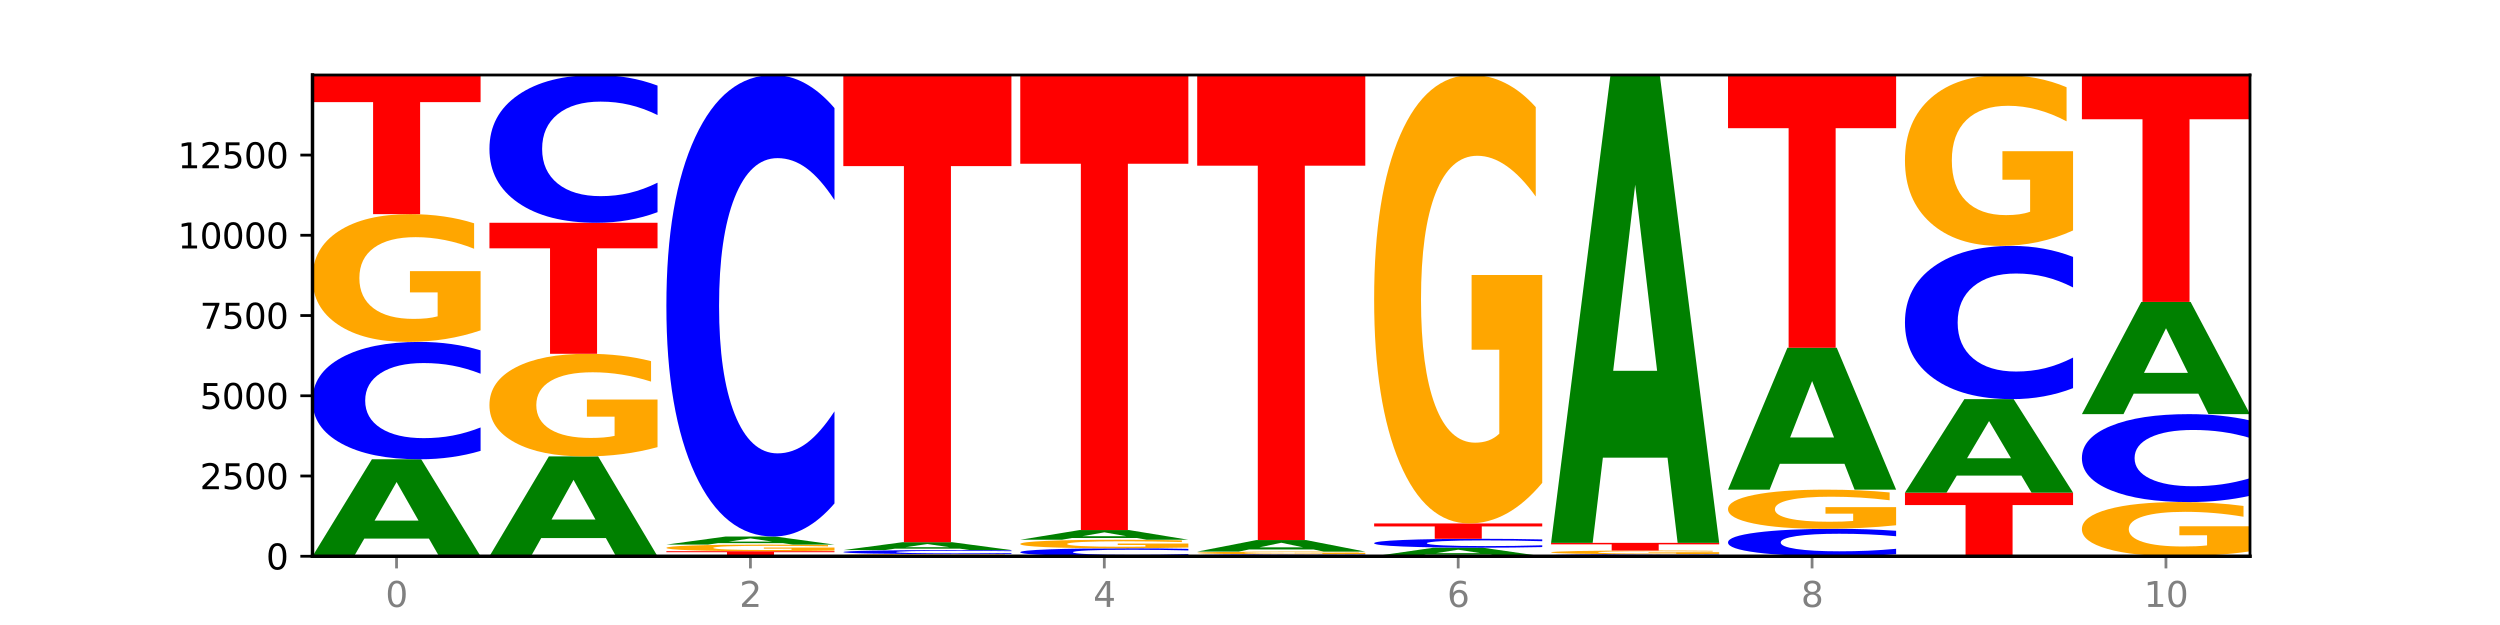 <?xml version="1.0" encoding="utf-8" standalone="no"?>
<!DOCTYPE svg PUBLIC "-//W3C//DTD SVG 1.1//EN"
  "http://www.w3.org/Graphics/SVG/1.1/DTD/svg11.dtd">
<svg xmlns:xlink="http://www.w3.org/1999/xlink" width="720pt" height="180pt" viewBox="0 0 720 180" xmlns="http://www.w3.org/2000/svg" version="1.1">
 <defs>
  <style type="text/css">*{stroke-linejoin: round; stroke-linecap: butt}</style>
 </defs>
 <g id="figure_1">
  <g id="patch_1">
   <path d="M 0 180 
L 720 180 
L 720 0 
L 0 0 
z
" style="fill: #ffffff"/>
  </g>
  <g id="axes_1">
   <g id="patch_2">
    <path d="M 90 160.2 
L 648 160.2 
L 648 21.6 
L 90 21.6 
z
" style="fill: #ffffff"/>
   </g>
   <g id="line2d_1">
    <path d="M 90 160.2 
L 648 160.2 
" clip-path="url(#pf3c807ed3a)" style="fill: none; stroke: #000000; stroke-width: 0.5; stroke-linecap: square"/>
   </g>
   <g id="patch_3">
    <path d="M 123.534 155.113 
L 104.916 155.113 
L 101.977 160.2 
L 90 160.2 
L 107.104 132.275 
L 121.307 132.275 
L 138.411 160.2 
L 126.444 160.2 
L 123.534 155.113 
z
M 107.886 149.93 
L 120.535 149.93 
L 114.22 138.822 
L 107.886 149.93 
z
" clip-path="url(#pf3c807ed3a)" style="fill: #008000"/>
   </g>
   <g id="patch_4">
    <path d="M 138.411 129.852 
Q 134.361 131.053 129.983 131.66 
Q 125.604 132.275 120.835 132.275 
Q 106.613 132.275 98.306 127.722 
Q 90 123.169 90 115.383 
Q 90 107.569 98.306 103.023 
Q 106.613 98.471 120.835 98.471 
Q 125.604 98.471 129.983 99.085 
Q 134.361 99.693 138.411 100.894 
L 138.411 107.632 
Q 134.325 106.04 130.361 105.3 
Q 126.397 104.56 122.018 104.56 
Q 114.163 104.56 109.662 107.444 
Q 105.173 110.321 105.173 115.383 
Q 105.173 120.425 109.662 123.309 
Q 114.163 126.186 122.018 126.186 
Q 126.397 126.186 130.361 125.446 
Q 134.325 124.698 138.411 123.106 
L 138.411 129.852 
z
" clip-path="url(#pf3c807ed3a)" style="fill: #0000ff"/>
   </g>
   <g id="patch_5">
    <path d="M 138.411 95.141 
Q 133.529 96.806 128.277 97.642 
Q 123.026 98.471 117.428 98.471 
Q 104.777 98.471 97.389 93.514 
Q 90 88.558 90 80.082 
Q 90 71.508 97.519 66.59 
Q 105.048 61.671 118.144 61.671 
Q 123.189 61.671 127.811 62.34 
Q 132.444 63.002 136.545 64.309 
L 136.545 71.645 
Q 132.313 69.965 128.126 69.136 
Q 123.938 68.3 119.728 68.3 
Q 111.938 68.3 107.717 71.356 
Q 103.497 74.404 103.497 80.082 
Q 103.497 85.708 107.566 88.779 
Q 111.634 91.842 119.12 91.842 
Q 121.16 91.842 122.907 91.667 
Q 124.654 91.485 126.042 91.105 
L 126.042 84.218 
L 118.068 84.218 
L 118.068 78.083 
L 138.411 78.083 
L 138.411 95.141 
z
" clip-path="url(#pf3c807ed3a)" style="fill: #ffa600"/>
   </g>
   <g id="patch_6">
    <path d="M 90 21.6 
L 138.411 21.6 
L 138.411 29.415 
L 120.994 29.415 
L 120.994 61.671 
L 107.45 61.671 
L 107.45 29.415 
L 90 29.415 
L 90 21.6 
z
" clip-path="url(#pf3c807ed3a)" style="fill: #ff0000"/>
   </g>
   <g id="patch_7">
    <path d="M 174.493 154.963 
L 155.875 154.963 
L 152.935 160.2 
L 140.959 160.2 
L 158.063 131.452 
L 172.266 131.452 
L 189.37 160.2 
L 177.403 160.2 
L 174.493 154.963 
z
M 158.845 149.627 
L 171.494 149.627 
L 165.179 138.192 
L 158.845 149.627 
z
" clip-path="url(#pf3c807ed3a)" style="fill: #008000"/>
   </g>
   <g id="patch_8">
    <path d="M 189.37 128.777 
Q 184.488 130.115 179.236 130.786 
Q 173.985 131.452 168.387 131.452 
Q 155.736 131.452 148.347 127.471 
Q 140.959 123.489 140.959 116.681 
Q 140.959 109.793 148.478 105.842 
Q 156.007 101.891 169.103 101.891 
Q 174.148 101.891 178.77 102.428 
Q 183.403 102.959 187.504 104.01 
L 187.504 109.902 
Q 183.272 108.553 179.084 107.887 
Q 174.896 107.216 170.687 107.216 
Q 162.897 107.216 158.676 109.67 
Q 154.456 112.119 154.456 116.681 
Q 154.456 121.199 158.524 123.666 
Q 162.593 126.127 170.079 126.127 
Q 172.119 126.127 173.866 125.987 
Q 175.613 125.84 177.001 125.535 
L 177.001 120.002 
L 169.027 120.002 
L 169.027 115.075 
L 189.37 115.075 
L 189.37 128.777 
z
" clip-path="url(#pf3c807ed3a)" style="fill: #ffa600"/>
   </g>
   <g id="patch_9">
    <path d="M 140.959 64.158 
L 189.37 64.158 
L 189.37 71.517 
L 171.953 71.517 
L 171.953 101.891 
L 158.409 101.891 
L 158.409 71.517 
L 140.959 71.517 
L 140.959 64.158 
z
" clip-path="url(#pf3c807ed3a)" style="fill: #ff0000"/>
   </g>
   <g id="patch_10">
    <path d="M 189.37 61.107 
Q 185.32 62.62 180.942 63.384 
Q 176.563 64.158 171.794 64.158 
Q 157.572 64.158 149.265 58.426 
Q 140.959 52.694 140.959 42.892 
Q 140.959 33.055 149.265 27.332 
Q 157.572 21.6 171.794 21.6 
Q 176.563 21.6 180.942 22.374 
Q 185.32 23.138 189.37 24.651 
L 189.37 33.134 
Q 185.284 31.13 181.32 30.198 
Q 177.356 29.266 172.977 29.266 
Q 165.122 29.266 160.621 32.897 
Q 156.132 36.519 156.132 42.892 
Q 156.132 49.239 160.621 52.87 
Q 165.122 56.492 172.977 56.492 
Q 177.356 56.492 181.32 55.56 
Q 185.284 54.62 189.37 52.615 
L 189.37 61.107 
z
" clip-path="url(#pf3c807ed3a)" style="fill: #0000ff"/>
   </g>
   <g id="patch_11">
    <path d="M 191.918 158.749 
L 240.329 158.749 
L 240.329 159.032 
L 222.912 159.032 
L 222.912 160.2 
L 209.368 160.2 
L 209.368 159.032 
L 191.918 159.032 
L 191.918 158.749 
z
" clip-path="url(#pf3c807ed3a)" style="fill: #ff0000"/>
   </g>
   <g id="patch_12">
    <path d="M 240.329 158.576 
Q 235.446 158.663 230.195 158.706 
Q 224.944 158.749 219.346 158.749 
Q 206.695 158.749 199.306 158.492 
Q 191.918 158.236 191.918 157.797 
Q 191.918 157.354 199.437 157.099 
Q 206.966 156.845 220.062 156.845 
Q 225.107 156.845 229.729 156.879 
Q 234.361 156.913 238.463 156.981 
L 238.463 157.361 
Q 234.231 157.274 230.043 157.231 
Q 225.855 157.188 221.646 157.188 
Q 213.856 157.188 209.635 157.346 
Q 205.415 157.503 205.415 157.797 
Q 205.415 158.088 209.483 158.247 
Q 213.552 158.406 221.038 158.406 
Q 223.078 158.406 224.825 158.397 
Q 226.571 158.387 227.96 158.368 
L 227.96 158.011 
L 219.986 158.011 
L 219.986 157.694 
L 240.329 157.694 
L 240.329 158.576 
z
" clip-path="url(#pf3c807ed3a)" style="fill: #ffa600"/>
   </g>
   <g id="patch_13">
    <path d="M 225.452 156.42 
L 206.834 156.42 
L 203.894 156.845 
L 191.918 156.845 
L 209.021 154.515 
L 223.225 154.515 
L 240.329 156.845 
L 228.362 156.845 
L 225.452 156.42 
z
M 209.803 155.988 
L 222.453 155.988 
L 216.138 155.061 
L 209.803 155.988 
z
" clip-path="url(#pf3c807ed3a)" style="fill: #008000"/>
   </g>
   <g id="patch_14">
    <path d="M 240.329 144.988 
Q 236.279 149.71 231.9 152.099 
Q 227.522 154.515 222.753 154.515 
Q 208.53 154.515 200.224 136.614 
Q 191.918 118.712 191.918 88.099 
Q 191.918 57.375 200.224 39.501 
Q 208.53 21.6 222.753 21.6 
Q 227.522 21.6 231.9 24.016 
Q 236.279 26.405 240.329 31.127 
L 240.329 57.622 
Q 236.243 51.362 232.279 48.452 
Q 228.314 45.542 223.936 45.542 
Q 216.081 45.542 211.58 56.881 
Q 207.091 68.193 207.091 88.099 
Q 207.091 107.922 211.58 119.261 
Q 216.081 130.573 223.936 130.573 
Q 228.314 130.573 232.279 127.663 
Q 236.243 124.725 240.329 118.465 
L 240.329 144.988 
z
" clip-path="url(#pf3c807ed3a)" style="fill: #0000ff"/>
   </g>
   <g id="patch_15">
    <path d="M 291.288 160.144 
Q 286.405 160.172 281.154 160.186 
Q 275.903 160.2 270.305 160.2 
Q 257.654 160.2 250.265 160.117 
Q 242.877 160.033 242.877 159.891 
Q 242.877 159.746 250.395 159.663 
Q 257.925 159.581 271.021 159.581 
Q 276.066 159.581 280.688 159.592 
Q 285.32 159.603 289.422 159.625 
L 289.422 159.749 
Q 285.19 159.72 281.002 159.706 
Q 276.814 159.692 272.605 159.692 
Q 264.815 159.692 260.594 159.744 
Q 256.374 159.795 256.374 159.891 
Q 256.374 159.985 260.442 160.037 
Q 264.511 160.088 271.997 160.088 
Q 274.037 160.088 275.784 160.085 
Q 277.53 160.082 278.919 160.076 
L 278.919 159.96 
L 270.945 159.96 
L 270.945 159.857 
L 291.288 159.857 
L 291.288 160.144 
z
" clip-path="url(#pf3c807ed3a)" style="fill: #ffa600"/>
   </g>
   <g id="patch_16">
    <path d="M 291.288 159.498 
Q 287.238 159.539 282.859 159.56 
Q 278.481 159.581 273.711 159.581 
Q 259.489 159.581 251.183 159.425 
Q 242.877 159.269 242.877 159.003 
Q 242.877 158.736 251.183 158.581 
Q 259.489 158.425 273.711 158.425 
Q 278.481 158.425 282.859 158.446 
Q 287.238 158.467 291.288 158.508 
L 291.288 158.738 
Q 287.202 158.684 283.237 158.659 
Q 279.273 158.633 274.895 158.633 
Q 267.04 158.633 262.539 158.732 
Q 258.05 158.83 258.05 159.003 
Q 258.05 159.176 262.539 159.274 
Q 267.04 159.373 274.895 159.373 
Q 279.273 159.373 283.237 159.347 
Q 287.202 159.322 291.288 159.267 
L 291.288 159.498 
z
" clip-path="url(#pf3c807ed3a)" style="fill: #0000ff"/>
   </g>
   <g id="patch_17">
    <path d="M 276.411 158.011 
L 257.793 158.011 
L 254.853 158.425 
L 242.877 158.425 
L 259.98 156.151 
L 274.184 156.151 
L 291.288 158.425 
L 279.321 158.425 
L 276.411 158.011 
z
M 260.762 157.589 
L 273.412 157.589 
L 267.097 156.684 
L 260.762 157.589 
z
" clip-path="url(#pf3c807ed3a)" style="fill: #008000"/>
   </g>
   <g id="patch_18">
    <path d="M 242.877 21.6 
L 291.288 21.6 
L 291.288 47.841 
L 273.871 47.841 
L 273.871 156.151 
L 260.327 156.151 
L 260.327 47.841 
L 242.877 47.841 
L 242.877 21.6 
z
" clip-path="url(#pf3c807ed3a)" style="fill: #ff0000"/>
   </g>
   <g id="patch_19">
    <path d="M 342.247 160.036 
Q 338.197 160.117 333.818 160.158 
Q 329.439 160.2 324.67 160.2 
Q 310.448 160.2 302.142 159.891 
Q 293.836 159.582 293.836 159.054 
Q 293.836 158.525 302.142 158.216 
Q 310.448 157.908 324.67 157.908 
Q 329.439 157.908 333.818 157.949 
Q 338.197 157.99 342.247 158.072 
L 342.247 158.529 
Q 338.16 158.421 334.196 158.371 
Q 330.232 158.32 325.853 158.32 
Q 317.998 158.32 313.498 158.516 
Q 309.009 158.711 309.009 159.054 
Q 309.009 159.396 313.498 159.592 
Q 317.998 159.787 325.853 159.787 
Q 330.232 159.787 334.196 159.737 
Q 338.16 159.686 342.247 159.578 
L 342.247 160.036 
z
" clip-path="url(#pf3c807ed3a)" style="fill: #0000ff"/>
   </g>
   <g id="patch_20">
    <path d="M 342.247 157.685 
Q 337.364 157.796 332.113 157.852 
Q 326.862 157.908 321.263 157.908 
Q 308.613 157.908 301.224 157.576 
Q 293.836 157.245 293.836 156.679 
Q 293.836 156.106 301.354 155.777 
Q 308.884 155.449 321.98 155.449 
Q 327.025 155.449 331.647 155.493 
Q 336.279 155.538 340.38 155.625 
L 340.38 156.115 
Q 336.149 156.003 331.961 155.948 
Q 327.773 155.892 323.564 155.892 
Q 315.774 155.892 311.553 156.096 
Q 307.333 156.299 307.333 156.679 
Q 307.333 157.055 311.401 157.26 
Q 315.47 157.465 322.956 157.465 
Q 324.996 157.465 326.742 157.453 
Q 328.489 157.441 329.878 157.415 
L 329.878 156.955 
L 321.904 156.955 
L 321.904 156.545 
L 342.247 156.545 
L 342.247 157.685 
z
" clip-path="url(#pf3c807ed3a)" style="fill: #ffa600"/>
   </g>
   <g id="patch_21">
    <path d="M 327.37 154.94 
L 308.752 154.94 
L 305.812 155.449 
L 293.836 155.449 
L 310.939 152.657 
L 325.143 152.657 
L 342.247 155.449 
L 330.28 155.449 
L 327.37 154.94 
z
M 311.721 154.422 
L 324.371 154.422 
L 318.056 153.312 
L 311.721 154.422 
z
" clip-path="url(#pf3c807ed3a)" style="fill: #008000"/>
   </g>
   <g id="patch_22">
    <path d="M 293.836 21.6 
L 342.247 21.6 
L 342.247 47.16 
L 324.83 47.16 
L 324.83 152.657 
L 311.286 152.657 
L 311.286 47.16 
L 293.836 47.16 
L 293.836 21.6 
z
" clip-path="url(#pf3c807ed3a)" style="fill: #ff0000"/>
   </g>
   <g id="patch_23">
    <path d="M 393.205 160.159 
Q 389.156 160.179 384.777 160.19 
Q 380.398 160.2 375.629 160.2 
Q 361.407 160.2 353.101 160.123 
Q 344.795 160.046 344.795 159.914 
Q 344.795 159.781 353.101 159.704 
Q 361.407 159.627 375.629 159.627 
Q 380.398 159.627 384.777 159.637 
Q 389.156 159.648 393.205 159.668 
L 393.205 159.782 
Q 389.119 159.755 385.155 159.743 
Q 381.191 159.73 376.812 159.73 
Q 368.957 159.73 364.457 159.779 
Q 359.968 159.828 359.968 159.914 
Q 359.968 159.999 364.457 160.048 
Q 368.957 160.097 376.812 160.097 
Q 381.191 160.097 385.155 160.084 
Q 389.119 160.072 393.205 160.045 
L 393.205 160.159 
z
" clip-path="url(#pf3c807ed3a)" style="fill: #0000ff"/>
   </g>
   <g id="patch_24">
    <path d="M 393.205 159.557 
Q 388.323 159.592 383.072 159.61 
Q 377.821 159.627 372.222 159.627 
Q 359.572 159.627 352.183 159.524 
Q 344.795 159.42 344.795 159.244 
Q 344.795 159.065 352.313 158.962 
Q 359.843 158.86 372.938 158.86 
Q 377.983 158.86 382.605 158.874 
Q 387.238 158.887 391.339 158.915 
L 391.339 159.068 
Q 387.108 159.033 382.92 159.015 
Q 378.732 158.998 374.522 158.998 
Q 366.732 158.998 362.512 159.062 
Q 358.291 159.125 358.291 159.244 
Q 358.291 159.361 362.36 159.425 
Q 366.429 159.489 373.915 159.489 
Q 375.955 159.489 377.701 159.485 
Q 379.448 159.481 380.837 159.473 
L 380.837 159.33 
L 372.862 159.33 
L 372.862 159.202 
L 393.205 159.202 
L 393.205 159.557 
z
" clip-path="url(#pf3c807ed3a)" style="fill: #ffa600"/>
   </g>
   <g id="patch_25">
    <path d="M 378.329 158.253 
L 359.711 158.253 
L 356.771 158.86 
L 344.795 158.86 
L 361.898 155.532 
L 376.102 155.532 
L 393.205 158.86 
L 381.239 158.86 
L 378.329 158.253 
z
M 362.68 157.636 
L 375.33 157.636 
L 369.015 156.312 
L 362.68 157.636 
z
" clip-path="url(#pf3c807ed3a)" style="fill: #008000"/>
   </g>
   <g id="patch_26">
    <path d="M 344.795 21.6 
L 393.205 21.6 
L 393.205 47.72 
L 375.789 47.72 
L 375.789 155.532 
L 362.245 155.532 
L 362.245 47.72 
L 344.795 47.72 
L 344.795 21.6 
z
" clip-path="url(#pf3c807ed3a)" style="fill: #ff0000"/>
   </g>
   <g id="patch_27">
    <path d="M 429.288 159.752 
L 410.67 159.752 
L 407.73 160.2 
L 395.753 160.2 
L 412.857 157.741 
L 427.061 157.741 
L 444.164 160.2 
L 432.198 160.2 
L 429.288 159.752 
z
M 413.639 159.296 
L 426.289 159.296 
L 419.974 158.318 
L 413.639 159.296 
z
" clip-path="url(#pf3c807ed3a)" style="fill: #008000"/>
   </g>
   <g id="patch_28">
    <path d="M 444.164 157.557 
Q 440.115 157.648 435.736 157.694 
Q 431.357 157.741 426.588 157.741 
Q 412.366 157.741 404.06 157.395 
Q 395.753 157.049 395.753 156.457 
Q 395.753 155.863 404.06 155.518 
Q 412.366 155.171 426.588 155.171 
Q 431.357 155.171 435.736 155.218 
Q 440.115 155.264 444.164 155.356 
L 444.164 155.868 
Q 440.078 155.747 436.114 155.691 
Q 432.15 155.634 427.771 155.634 
Q 419.916 155.634 415.415 155.854 
Q 410.927 156.072 410.927 156.457 
Q 410.927 156.84 415.415 157.06 
Q 419.916 157.278 427.771 157.278 
Q 432.15 157.278 436.114 157.222 
Q 440.078 157.165 444.164 157.044 
L 444.164 157.557 
z
" clip-path="url(#pf3c807ed3a)" style="fill: #0000ff"/>
   </g>
   <g id="patch_29">
    <path d="M 395.753 150.753 
L 444.164 150.753 
L 444.164 151.615 
L 426.748 151.615 
L 426.748 155.171 
L 413.204 155.171 
L 413.204 151.615 
L 395.753 151.615 
L 395.753 150.753 
z
" clip-path="url(#pf3c807ed3a)" style="fill: #ff0000"/>
   </g>
   <g id="patch_30">
    <path d="M 444.164 139.068 
Q 439.282 144.91 434.031 147.845 
Q 428.78 150.753 423.181 150.753 
Q 410.531 150.753 403.142 133.358 
Q 395.753 115.964 395.753 86.216 
Q 395.753 56.123 403.272 38.861 
Q 410.802 21.6 423.897 21.6 
Q 428.942 21.6 433.564 23.948 
Q 438.197 26.269 442.298 30.858 
L 442.298 56.603 
Q 438.067 50.707 433.879 47.799 
Q 429.691 44.864 425.481 44.864 
Q 417.691 44.864 413.471 55.589 
Q 409.25 66.287 409.25 86.216 
Q 409.25 105.959 413.319 116.737 
Q 417.388 127.489 424.874 127.489 
Q 426.914 127.489 428.66 126.875 
Q 430.407 126.235 431.796 124.901 
L 431.796 100.73 
L 423.821 100.73 
L 423.821 79.2 
L 444.164 79.2 
L 444.164 139.068 
z
" clip-path="url(#pf3c807ed3a)" style="fill: #ffa600"/>
   </g>
   <g id="patch_31">
    <path d="M 495.123 160.158 
Q 491.074 160.179 486.695 160.189 
Q 482.316 160.2 477.547 160.2 
Q 463.325 160.2 455.019 160.122 
Q 446.712 160.043 446.712 159.909 
Q 446.712 159.774 455.019 159.696 
Q 463.325 159.618 477.547 159.618 
Q 482.316 159.618 486.695 159.628 
Q 491.074 159.639 495.123 159.659 
L 495.123 159.775 
Q 491.037 159.748 487.073 159.735 
Q 483.109 159.723 478.73 159.723 
Q 470.875 159.723 466.374 159.772 
Q 461.886 159.822 461.886 159.909 
Q 461.886 159.996 466.374 160.046 
Q 470.875 160.095 478.73 160.095 
Q 483.109 160.095 487.073 160.082 
Q 491.037 160.069 495.123 160.042 
L 495.123 160.158 
z
" clip-path="url(#pf3c807ed3a)" style="fill: #0000ff"/>
   </g>
   <g id="patch_32">
    <path d="M 495.123 159.521 
Q 490.241 159.57 484.99 159.594 
Q 479.739 159.618 474.14 159.618 
Q 461.489 159.618 454.101 159.474 
Q 446.712 159.331 446.712 159.086 
Q 446.712 158.839 454.231 158.697 
Q 461.761 158.555 474.856 158.555 
Q 479.901 158.555 484.523 158.574 
Q 489.156 158.593 493.257 158.631 
L 493.257 158.843 
Q 489.026 158.794 484.838 158.77 
Q 480.65 158.746 476.44 158.746 
Q 468.65 158.746 464.43 158.834 
Q 460.209 158.922 460.209 159.086 
Q 460.209 159.249 464.278 159.338 
Q 468.346 159.426 475.833 159.426 
Q 477.872 159.426 479.619 159.421 
Q 481.366 159.416 482.755 159.405 
L 482.755 159.206 
L 474.78 159.206 
L 474.78 159.029 
L 495.123 159.029 
L 495.123 159.521 
z
" clip-path="url(#pf3c807ed3a)" style="fill: #ffa600"/>
   </g>
   <g id="patch_33">
    <path d="M 446.712 156.345 
L 495.123 156.345 
L 495.123 156.776 
L 477.707 156.776 
L 477.707 158.555 
L 464.163 158.555 
L 464.163 156.776 
L 446.712 156.776 
L 446.712 156.345 
z
" clip-path="url(#pf3c807ed3a)" style="fill: #ff0000"/>
   </g>
   <g id="patch_34">
    <path d="M 480.247 131.799 
L 461.629 131.799 
L 458.689 156.345 
L 446.712 156.345 
L 463.816 21.6 
L 478.02 21.6 
L 495.123 156.345 
L 483.157 156.345 
L 480.247 131.799 
z
M 464.598 106.79 
L 477.248 106.79 
L 470.933 53.193 
L 464.598 106.79 
z
" clip-path="url(#pf3c807ed3a)" style="fill: #008000"/>
   </g>
   <g id="patch_35">
    <path d="M 546.082 159.633 
Q 542.033 159.914 537.654 160.056 
Q 533.275 160.2 528.506 160.2 
Q 514.284 160.2 505.978 159.136 
Q 497.671 158.071 497.671 156.251 
Q 497.671 154.424 505.978 153.361 
Q 514.284 152.297 528.506 152.297 
Q 533.275 152.297 537.654 152.44 
Q 542.033 152.582 546.082 152.863 
L 546.082 154.439 
Q 541.996 154.066 538.032 153.893 
Q 534.068 153.72 529.689 153.72 
Q 521.834 153.72 517.333 154.395 
Q 512.845 155.067 512.845 156.251 
Q 512.845 157.429 517.333 158.104 
Q 521.834 158.776 529.689 158.776 
Q 534.068 158.776 538.032 158.603 
Q 541.996 158.429 546.082 158.056 
L 546.082 159.633 
z
" clip-path="url(#pf3c807ed3a)" style="fill: #0000ff"/>
   </g>
   <g id="patch_36">
    <path d="M 546.082 151.276 
Q 541.2 151.786 535.949 152.043 
Q 530.697 152.297 525.099 152.297 
Q 512.448 152.297 505.06 150.778 
Q 497.671 149.259 497.671 146.661 
Q 497.671 144.034 505.19 142.527 
Q 512.72 141.019 525.815 141.019 
Q 530.86 141.019 535.482 141.224 
Q 540.115 141.427 544.216 141.828 
L 544.216 144.076 
Q 539.985 143.561 535.797 143.307 
Q 531.609 143.051 527.399 143.051 
Q 519.609 143.051 515.389 143.987 
Q 511.168 144.921 511.168 146.661 
Q 511.168 148.385 515.237 149.326 
Q 519.305 150.265 526.792 150.265 
Q 528.831 150.265 530.578 150.212 
Q 532.325 150.156 533.714 150.039 
L 533.714 147.929 
L 525.739 147.929 
L 525.739 146.049 
L 546.082 146.049 
L 546.082 151.276 
z
" clip-path="url(#pf3c807ed3a)" style="fill: #ffa600"/>
   </g>
   <g id="patch_37">
    <path d="M 531.206 133.575 
L 512.587 133.575 
L 509.648 141.019 
L 497.671 141.019 
L 514.775 100.153 
L 528.979 100.153 
L 546.082 141.019 
L 534.116 141.019 
L 531.206 133.575 
z
M 515.557 125.99 
L 528.206 125.99 
L 521.892 109.735 
L 515.557 125.99 
z
" clip-path="url(#pf3c807ed3a)" style="fill: #008000"/>
   </g>
   <g id="patch_38">
    <path d="M 497.671 21.6 
L 546.082 21.6 
L 546.082 36.92 
L 528.666 36.92 
L 528.666 100.153 
L 515.122 100.153 
L 515.122 36.92 
L 497.671 36.92 
L 497.671 21.6 
z
" clip-path="url(#pf3c807ed3a)" style="fill: #ff0000"/>
   </g>
   <g id="patch_39">
    <path d="M 548.63 141.879 
L 597.041 141.879 
L 597.041 145.452 
L 579.624 145.452 
L 579.624 160.2 
L 566.081 160.2 
L 566.081 145.452 
L 548.63 145.452 
L 548.63 141.879 
z
" clip-path="url(#pf3c807ed3a)" style="fill: #ff0000"/>
   </g>
   <g id="patch_40">
    <path d="M 582.164 136.974 
L 563.546 136.974 
L 560.607 141.879 
L 548.63 141.879 
L 565.734 114.952 
L 579.937 114.952 
L 597.041 141.879 
L 585.074 141.879 
L 582.164 136.974 
z
M 566.516 131.976 
L 579.165 131.976 
L 572.85 121.265 
L 566.516 131.976 
z
" clip-path="url(#pf3c807ed3a)" style="fill: #008000"/>
   </g>
   <g id="patch_41">
    <path d="M 597.041 111.789 
Q 592.992 113.357 588.613 114.15 
Q 584.234 114.952 579.465 114.952 
Q 565.243 114.952 556.936 109.009 
Q 548.63 103.065 548.63 92.901 
Q 548.63 82.701 556.936 76.766 
Q 565.243 70.823 579.465 70.823 
Q 584.234 70.823 588.613 71.625 
Q 592.992 72.418 597.041 73.986 
L 597.041 82.783 
Q 592.955 80.704 588.991 79.738 
Q 585.027 78.772 580.648 78.772 
Q 572.793 78.772 568.292 82.536 
Q 563.804 86.292 563.804 92.901 
Q 563.804 99.483 568.292 103.247 
Q 572.793 107.003 580.648 107.003 
Q 585.027 107.003 588.991 106.037 
Q 592.955 105.061 597.041 102.983 
L 597.041 111.789 
z
" clip-path="url(#pf3c807ed3a)" style="fill: #0000ff"/>
   </g>
   <g id="patch_42">
    <path d="M 597.041 66.369 
Q 592.159 68.596 586.908 69.714 
Q 581.656 70.823 576.058 70.823 
Q 563.407 70.823 556.019 64.193 
Q 548.63 57.564 548.63 46.227 
Q 548.63 34.757 556.149 28.179 
Q 563.679 21.6 576.774 21.6 
Q 581.819 21.6 586.441 22.495 
Q 591.074 23.379 595.175 25.128 
L 595.175 34.94 
Q 590.944 32.693 586.756 31.585 
Q 582.568 30.466 578.358 30.466 
Q 570.568 30.466 566.348 34.554 
Q 562.127 38.631 562.127 46.227 
Q 562.127 53.751 566.196 57.859 
Q 570.264 61.956 577.75 61.956 
Q 579.79 61.956 581.537 61.722 
Q 583.284 61.478 584.673 60.97 
L 584.673 51.758 
L 576.698 51.758 
L 576.698 43.552 
L 597.041 43.552 
L 597.041 66.369 
z
" clip-path="url(#pf3c807ed3a)" style="fill: #ffa600"/>
   </g>
   <g id="patch_43">
    <path d="M 648 158.788 
Q 643.118 159.494 637.866 159.849 
Q 632.615 160.2 627.017 160.2 
Q 614.366 160.2 606.978 158.098 
Q 599.589 155.997 599.589 152.403 
Q 599.589 148.767 607.108 146.682 
Q 614.637 144.597 627.733 144.597 
Q 632.778 144.597 637.4 144.88 
Q 642.033 145.161 646.134 145.715 
L 646.134 148.825 
Q 641.903 148.113 637.715 147.762 
Q 633.527 147.407 629.317 147.407 
Q 621.527 147.407 617.306 148.703 
Q 613.086 149.995 613.086 152.403 
Q 613.086 154.788 617.155 156.09 
Q 621.223 157.389 628.709 157.389 
Q 630.749 157.389 632.496 157.315 
Q 634.243 157.238 635.631 157.077 
L 635.631 154.157 
L 627.657 154.157 
L 627.657 151.555 
L 648 151.555 
L 648 158.788 
z
" clip-path="url(#pf3c807ed3a)" style="fill: #ffa600"/>
   </g>
   <g id="patch_44">
    <path d="M 648 142.781 
Q 643.951 143.681 639.572 144.136 
Q 635.193 144.597 630.424 144.597 
Q 616.202 144.597 607.895 141.185 
Q 599.589 137.774 599.589 131.941 
Q 599.589 126.086 607.895 122.68 
Q 616.202 119.269 630.424 119.269 
Q 635.193 119.269 639.572 119.729 
Q 643.951 120.184 648 121.084 
L 648 126.133 
Q 643.914 124.94 639.95 124.386 
Q 635.986 123.831 631.607 123.831 
Q 623.752 123.831 619.251 125.992 
Q 614.762 128.147 614.762 131.941 
Q 614.762 135.718 619.251 137.879 
Q 623.752 140.034 631.607 140.034 
Q 635.986 140.034 639.95 139.48 
Q 643.914 138.92 648 137.727 
L 648 142.781 
z
" clip-path="url(#pf3c807ed3a)" style="fill: #0000ff"/>
   </g>
   <g id="patch_45">
    <path d="M 633.123 113.382 
L 614.505 113.382 
L 611.566 119.269 
L 599.589 119.269 
L 616.693 86.953 
L 630.896 86.953 
L 648 119.269 
L 636.033 119.269 
L 633.123 113.382 
z
M 617.475 107.384 
L 630.124 107.384 
L 623.809 94.53 
L 617.475 107.384 
z
" clip-path="url(#pf3c807ed3a)" style="fill: #008000"/>
   </g>
   <g id="patch_46">
    <path d="M 599.589 21.6 
L 648 21.6 
L 648 34.346 
L 630.583 34.346 
L 630.583 86.953 
L 617.04 86.953 
L 617.04 34.346 
L 599.589 34.346 
L 599.589 21.6 
z
" clip-path="url(#pf3c807ed3a)" style="fill: #ff0000"/>
   </g>
   <g id="matplotlib.axis_1">
    <g id="xtick_1">
     <g id="line2d_2">
      <defs>
       <path id="m74ac3f8d0c" d="M 0 0 
L 0 3.5 
" style="stroke: #808080; stroke-width: 0.8"/>
      </defs>
      <g>
       <use xlink:href="#m74ac3f8d0c" x="114.205" y="160.2" style="fill: #808080; stroke: #808080; stroke-width: 0.8"/>
      </g>
     </g>
     <g id="text_1">
      <!-- 0 -->
      <g style="fill: #808080" transform="translate(111.024 174.798) scale(0.1 -0.1)">
       <defs>
        <path id="DejaVuSans-30" d="M 2034 4250 
Q 1547 4250 1301 3770 
Q 1056 3291 1056 2328 
Q 1056 1369 1301 889 
Q 1547 409 2034 409 
Q 2525 409 2770 889 
Q 3016 1369 3016 2328 
Q 3016 3291 2770 3770 
Q 2525 4250 2034 4250 
z
M 2034 4750 
Q 2819 4750 3233 4129 
Q 3647 3509 3647 2328 
Q 3647 1150 3233 529 
Q 2819 -91 2034 -91 
Q 1250 -91 836 529 
Q 422 1150 422 2328 
Q 422 3509 836 4129 
Q 1250 4750 2034 4750 
z
" transform="scale(0.016)"/>
       </defs>
       <use xlink:href="#DejaVuSans-30"/>
      </g>
     </g>
    </g>
    <g id="xtick_2">
     <g id="line2d_3">
      <g>
       <use xlink:href="#m74ac3f8d0c" x="216.123" y="160.2" style="fill: #808080; stroke: #808080; stroke-width: 0.8"/>
      </g>
     </g>
     <g id="text_2">
      <!-- 2 -->
      <g style="fill: #808080" transform="translate(212.942 174.798) scale(0.1 -0.1)">
       <defs>
        <path id="DejaVuSans-32" d="M 1228 531 
L 3431 531 
L 3431 0 
L 469 0 
L 469 531 
Q 828 903 1448 1529 
Q 2069 2156 2228 2338 
Q 2531 2678 2651 2914 
Q 2772 3150 2772 3378 
Q 2772 3750 2511 3984 
Q 2250 4219 1831 4219 
Q 1534 4219 1204 4116 
Q 875 4013 500 3803 
L 500 4441 
Q 881 4594 1212 4672 
Q 1544 4750 1819 4750 
Q 2544 4750 2975 4387 
Q 3406 4025 3406 3419 
Q 3406 3131 3298 2873 
Q 3191 2616 2906 2266 
Q 2828 2175 2409 1742 
Q 1991 1309 1228 531 
z
" transform="scale(0.016)"/>
       </defs>
       <use xlink:href="#DejaVuSans-32"/>
      </g>
     </g>
    </g>
    <g id="xtick_3">
     <g id="line2d_4">
      <g>
       <use xlink:href="#m74ac3f8d0c" x="318.041" y="160.2" style="fill: #808080; stroke: #808080; stroke-width: 0.8"/>
      </g>
     </g>
     <g id="text_3">
      <!-- 4 -->
      <g style="fill: #808080" transform="translate(314.86 174.798) scale(0.1 -0.1)">
       <defs>
        <path id="DejaVuSans-34" d="M 2419 4116 
L 825 1625 
L 2419 1625 
L 2419 4116 
z
M 2253 4666 
L 3047 4666 
L 3047 1625 
L 3713 1625 
L 3713 1100 
L 3047 1100 
L 3047 0 
L 2419 0 
L 2419 1100 
L 313 1100 
L 313 1709 
L 2253 4666 
z
" transform="scale(0.016)"/>
       </defs>
       <use xlink:href="#DejaVuSans-34"/>
      </g>
     </g>
    </g>
    <g id="xtick_4">
     <g id="line2d_5">
      <g>
       <use xlink:href="#m74ac3f8d0c" x="419.959" y="160.2" style="fill: #808080; stroke: #808080; stroke-width: 0.8"/>
      </g>
     </g>
     <g id="text_4">
      <!-- 6 -->
      <g style="fill: #808080" transform="translate(416.778 174.798) scale(0.1 -0.1)">
       <defs>
        <path id="DejaVuSans-36" d="M 2113 2584 
Q 1688 2584 1439 2293 
Q 1191 2003 1191 1497 
Q 1191 994 1439 701 
Q 1688 409 2113 409 
Q 2538 409 2786 701 
Q 3034 994 3034 1497 
Q 3034 2003 2786 2293 
Q 2538 2584 2113 2584 
z
M 3366 4563 
L 3366 3988 
Q 3128 4100 2886 4159 
Q 2644 4219 2406 4219 
Q 1781 4219 1451 3797 
Q 1122 3375 1075 2522 
Q 1259 2794 1537 2939 
Q 1816 3084 2150 3084 
Q 2853 3084 3261 2657 
Q 3669 2231 3669 1497 
Q 3669 778 3244 343 
Q 2819 -91 2113 -91 
Q 1303 -91 875 529 
Q 447 1150 447 2328 
Q 447 3434 972 4092 
Q 1497 4750 2381 4750 
Q 2619 4750 2861 4703 
Q 3103 4656 3366 4563 
z
" transform="scale(0.016)"/>
       </defs>
       <use xlink:href="#DejaVuSans-36"/>
      </g>
     </g>
    </g>
    <g id="xtick_5">
     <g id="line2d_6">
      <g>
       <use xlink:href="#m74ac3f8d0c" x="521.877" y="160.2" style="fill: #808080; stroke: #808080; stroke-width: 0.8"/>
      </g>
     </g>
     <g id="text_5">
      <!-- 8 -->
      <g style="fill: #808080" transform="translate(518.695 174.798) scale(0.1 -0.1)">
       <defs>
        <path id="DejaVuSans-38" d="M 2034 2216 
Q 1584 2216 1326 1975 
Q 1069 1734 1069 1313 
Q 1069 891 1326 650 
Q 1584 409 2034 409 
Q 2484 409 2743 651 
Q 3003 894 3003 1313 
Q 3003 1734 2745 1975 
Q 2488 2216 2034 2216 
z
M 1403 2484 
Q 997 2584 770 2862 
Q 544 3141 544 3541 
Q 544 4100 942 4425 
Q 1341 4750 2034 4750 
Q 2731 4750 3128 4425 
Q 3525 4100 3525 3541 
Q 3525 3141 3298 2862 
Q 3072 2584 2669 2484 
Q 3125 2378 3379 2068 
Q 3634 1759 3634 1313 
Q 3634 634 3220 271 
Q 2806 -91 2034 -91 
Q 1263 -91 848 271 
Q 434 634 434 1313 
Q 434 1759 690 2068 
Q 947 2378 1403 2484 
z
M 1172 3481 
Q 1172 3119 1398 2916 
Q 1625 2713 2034 2713 
Q 2441 2713 2670 2916 
Q 2900 3119 2900 3481 
Q 2900 3844 2670 4047 
Q 2441 4250 2034 4250 
Q 1625 4250 1398 4047 
Q 1172 3844 1172 3481 
z
" transform="scale(0.016)"/>
       </defs>
       <use xlink:href="#DejaVuSans-38"/>
      </g>
     </g>
    </g>
    <g id="xtick_6">
     <g id="line2d_7">
      <g>
       <use xlink:href="#m74ac3f8d0c" x="623.795" y="160.2" style="fill: #808080; stroke: #808080; stroke-width: 0.8"/>
      </g>
     </g>
     <g id="text_6">
      <!-- 10 -->
      <g style="fill: #808080" transform="translate(617.432 174.798) scale(0.1 -0.1)">
       <defs>
        <path id="DejaVuSans-31" d="M 794 531 
L 1825 531 
L 1825 4091 
L 703 3866 
L 703 4441 
L 1819 4666 
L 2450 4666 
L 2450 531 
L 3481 531 
L 3481 0 
L 794 0 
L 794 531 
z
" transform="scale(0.016)"/>
       </defs>
       <use xlink:href="#DejaVuSans-31"/>
       <use xlink:href="#DejaVuSans-30" x="63.623"/>
      </g>
     </g>
    </g>
   </g>
   <g id="matplotlib.axis_2">
    <g id="ytick_1">
     <g id="line2d_8">
      <defs>
       <path id="m14888d5f53" d="M 0 0 
L -3.5 0 
" style="stroke: #000000; stroke-width: 0.8"/>
      </defs>
      <g>
       <use xlink:href="#m14888d5f53" x="90" y="160.2" style="stroke: #000000; stroke-width: 0.8"/>
      </g>
     </g>
     <g id="text_7">
      <!-- 0 -->
      <g transform="translate(76.638 163.999) scale(0.1 -0.1)">
       <use xlink:href="#DejaVuSans-30"/>
      </g>
     </g>
    </g>
    <g id="ytick_2">
     <g id="line2d_9">
      <g>
       <use xlink:href="#m14888d5f53" x="90" y="137.091" style="stroke: #000000; stroke-width: 0.8"/>
      </g>
     </g>
     <g id="text_8">
      <!-- 2500 -->
      <g transform="translate(57.55 140.89) scale(0.1 -0.1)">
       <defs>
        <path id="DejaVuSans-35" d="M 691 4666 
L 3169 4666 
L 3169 4134 
L 1269 4134 
L 1269 2991 
Q 1406 3038 1543 3061 
Q 1681 3084 1819 3084 
Q 2600 3084 3056 2656 
Q 3513 2228 3513 1497 
Q 3513 744 3044 326 
Q 2575 -91 1722 -91 
Q 1428 -91 1123 -41 
Q 819 9 494 109 
L 494 744 
Q 775 591 1075 516 
Q 1375 441 1709 441 
Q 2250 441 2565 725 
Q 2881 1009 2881 1497 
Q 2881 1984 2565 2268 
Q 2250 2553 1709 2553 
Q 1456 2553 1204 2497 
Q 953 2441 691 2322 
L 691 4666 
z
" transform="scale(0.016)"/>
       </defs>
       <use xlink:href="#DejaVuSans-32"/>
       <use xlink:href="#DejaVuSans-35" x="63.623"/>
       <use xlink:href="#DejaVuSans-30" x="127.246"/>
       <use xlink:href="#DejaVuSans-30" x="190.869"/>
      </g>
     </g>
    </g>
    <g id="ytick_3">
     <g id="line2d_10">
      <g>
       <use xlink:href="#m14888d5f53" x="90" y="113.982" style="stroke: #000000; stroke-width: 0.8"/>
      </g>
     </g>
     <g id="text_9">
      <!-- 5000 -->
      <g transform="translate(57.55 117.781) scale(0.1 -0.1)">
       <use xlink:href="#DejaVuSans-35"/>
       <use xlink:href="#DejaVuSans-30" x="63.623"/>
       <use xlink:href="#DejaVuSans-30" x="127.246"/>
       <use xlink:href="#DejaVuSans-30" x="190.869"/>
      </g>
     </g>
    </g>
    <g id="ytick_4">
     <g id="line2d_11">
      <g>
       <use xlink:href="#m14888d5f53" x="90" y="90.872" style="stroke: #000000; stroke-width: 0.8"/>
      </g>
     </g>
     <g id="text_10">
      <!-- 7500 -->
      <g transform="translate(57.55 94.671) scale(0.1 -0.1)">
       <defs>
        <path id="DejaVuSans-37" d="M 525 4666 
L 3525 4666 
L 3525 4397 
L 1831 0 
L 1172 0 
L 2766 4134 
L 525 4134 
L 525 4666 
z
" transform="scale(0.016)"/>
       </defs>
       <use xlink:href="#DejaVuSans-37"/>
       <use xlink:href="#DejaVuSans-35" x="63.623"/>
       <use xlink:href="#DejaVuSans-30" x="127.246"/>
       <use xlink:href="#DejaVuSans-30" x="190.869"/>
      </g>
     </g>
    </g>
    <g id="ytick_5">
     <g id="line2d_12">
      <g>
       <use xlink:href="#m14888d5f53" x="90" y="67.763" style="stroke: #000000; stroke-width: 0.8"/>
      </g>
     </g>
     <g id="text_11">
      <!-- 10000 -->
      <g transform="translate(51.188 71.562) scale(0.1 -0.1)">
       <use xlink:href="#DejaVuSans-31"/>
       <use xlink:href="#DejaVuSans-30" x="63.623"/>
       <use xlink:href="#DejaVuSans-30" x="127.246"/>
       <use xlink:href="#DejaVuSans-30" x="190.869"/>
       <use xlink:href="#DejaVuSans-30" x="254.492"/>
      </g>
     </g>
    </g>
    <g id="ytick_6">
     <g id="line2d_13">
      <g>
       <use xlink:href="#m14888d5f53" x="90" y="44.654" style="stroke: #000000; stroke-width: 0.8"/>
      </g>
     </g>
     <g id="text_12">
      <!-- 12500 -->
      <g transform="translate(51.188 48.453) scale(0.1 -0.1)">
       <use xlink:href="#DejaVuSans-31"/>
       <use xlink:href="#DejaVuSans-32" x="63.623"/>
       <use xlink:href="#DejaVuSans-35" x="127.246"/>
       <use xlink:href="#DejaVuSans-30" x="190.869"/>
       <use xlink:href="#DejaVuSans-30" x="254.492"/>
      </g>
     </g>
    </g>
   </g>
   <g id="patch_47">
    <path d="M 90 160.2 
L 90 21.6 
" style="fill: none; stroke: #000000; stroke-linejoin: miter; stroke-linecap: square"/>
   </g>
   <g id="patch_48">
    <path d="M 648 160.2 
L 648 21.6 
" style="fill: none; stroke: #000000; stroke-width: 0.8; stroke-linejoin: miter; stroke-linecap: square"/>
   </g>
   <g id="patch_49">
    <path d="M 90 160.2 
L 648 160.2 
" style="fill: none; stroke: #000000; stroke-linejoin: miter; stroke-linecap: square"/>
   </g>
   <g id="patch_50">
    <path d="M 90 21.6 
L 648 21.6 
" style="fill: none; stroke: #000000; stroke-width: 0.8; stroke-linejoin: miter; stroke-linecap: square"/>
   </g>
  </g>
 </g>
 <defs>
  <clipPath id="pf3c807ed3a">
   <rect x="90" y="21.6" width="558" height="138.6"/>
  </clipPath>
 </defs>
</svg>

